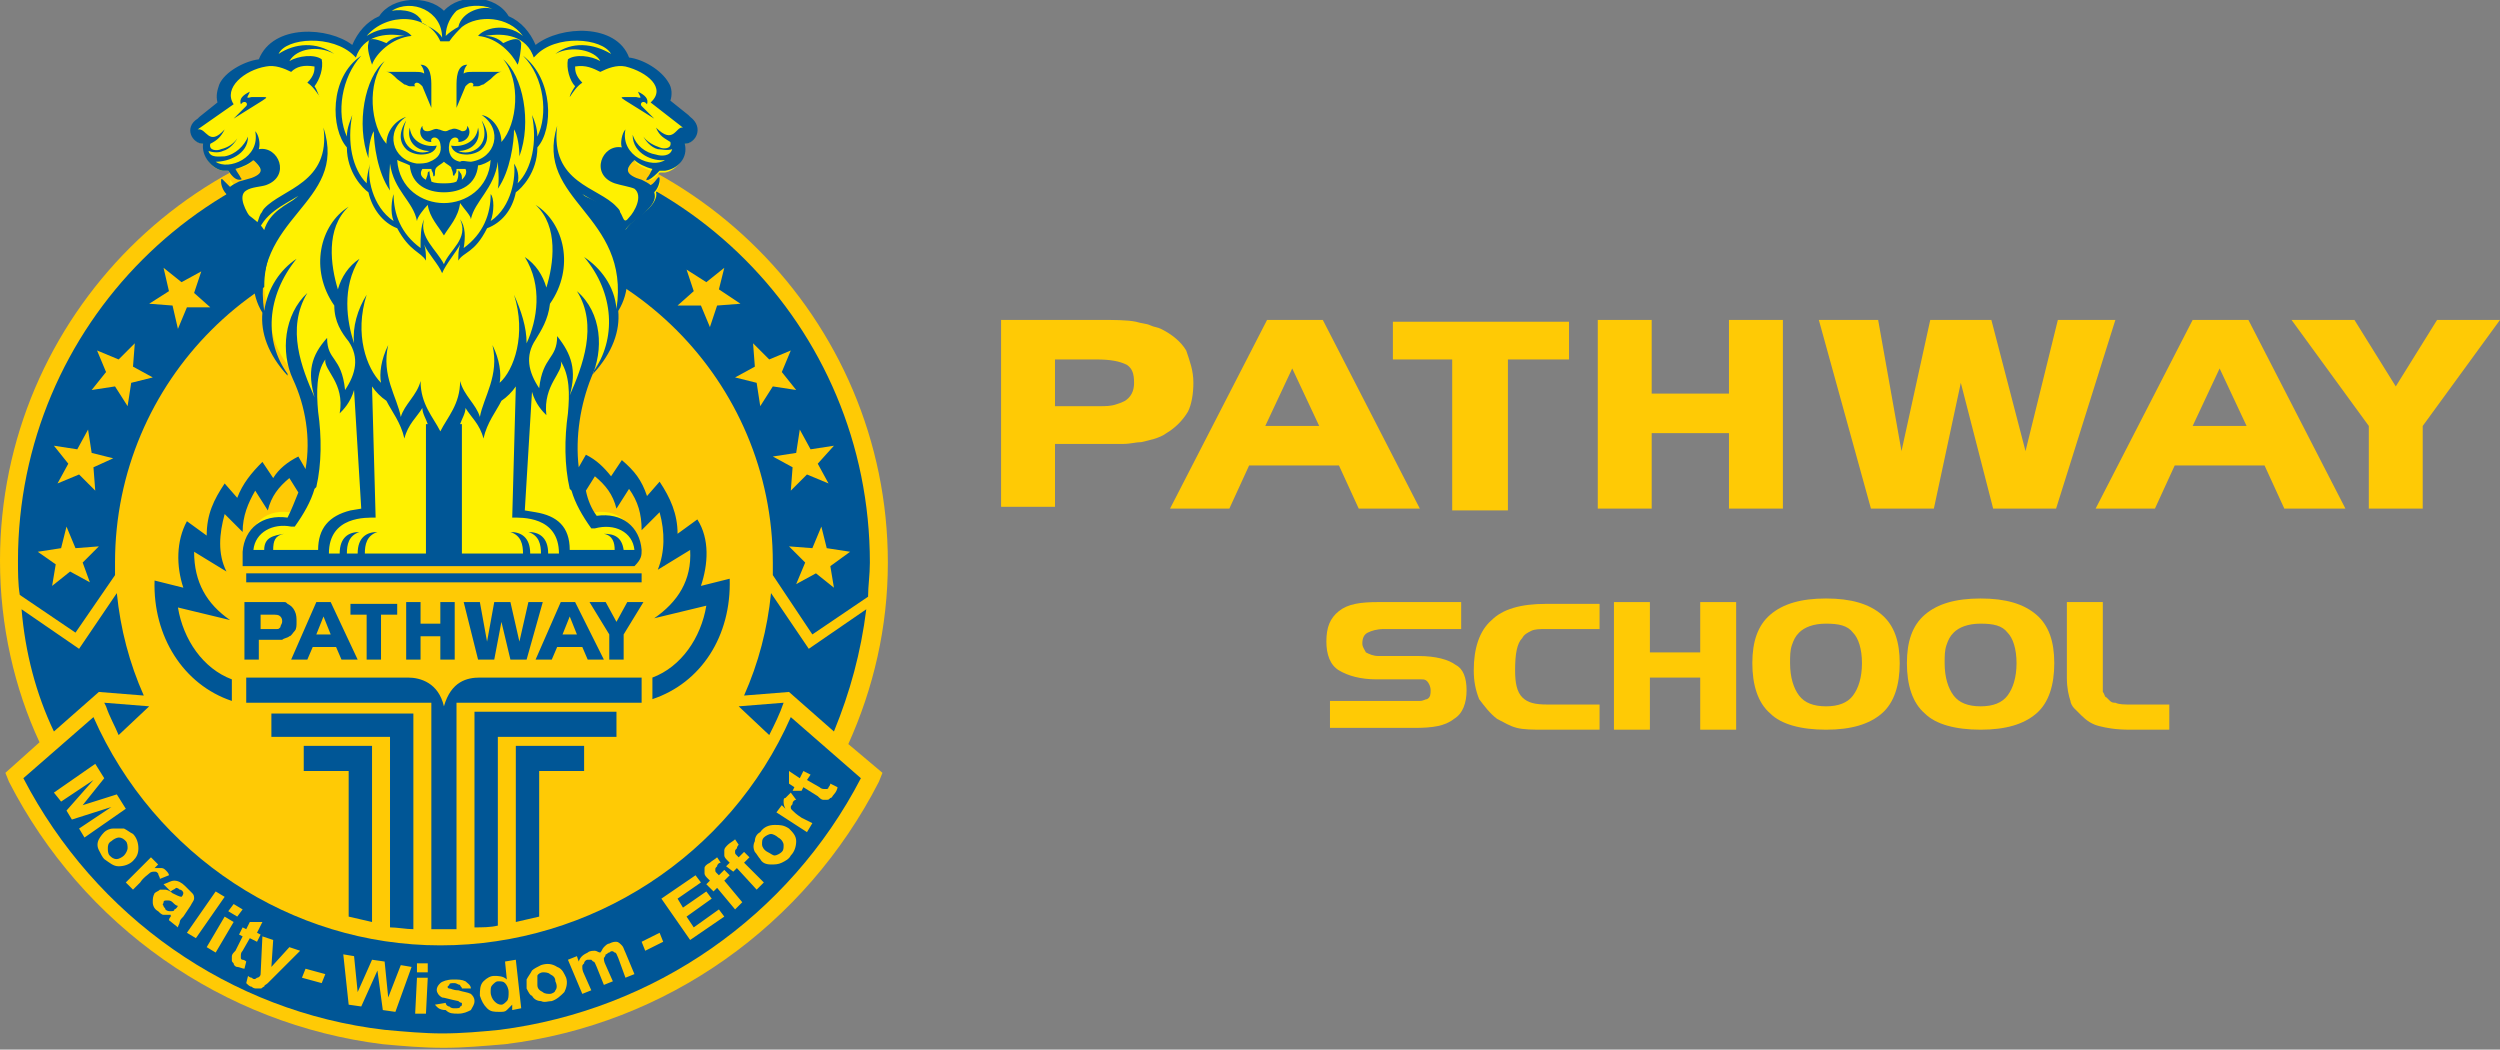 <?xml version="1.0" encoding="UTF-8"?>
<!-- Generator: Adobe Illustrator 25.3.0, SVG Export Plug-In . SVG Version: 6.00 Build 0)  -->
<svg xmlns="http://www.w3.org/2000/svg" xmlns:xlink="http://www.w3.org/1999/xlink" version="1.1" id="Layer_1" x="0px" y="0px" viewBox="0 0 139.1 58.4" style="enable-background:new 0 0 139.1 58.4;" xml:space="preserve">
<rect x="0" y="0" width="139.1" height="58.4" fill="#808080" stroke="none"/>
<style type="text/css">
	.st0{fill-rule:evenodd;clip-rule:evenodd;fill:#FFCA05;}
	.st1{fill-rule:evenodd;clip-rule:evenodd;fill:#005696;}
	.st2{fill-rule:evenodd;clip-rule:evenodd;fill:#FFF100;}
	.st3{fill:#005696;}
	.st4{fill:#FFCA05;}
</style>
<g>
	<g>
		<path class="st0" d="M47.2,41.4c1.4-3.1,2.2-6.5,2.2-10.1c0-13.6-11.1-24.7-24.7-24.7C11.1,6.5,0,17.6,0,31.2    c0,3.6,0.8,7.1,2.2,10.1l-1.9,1.7l0.2,0.5c4.1,8,11.9,13.5,20.8,14.6c1.1,0.1,2.2,0.2,3.4,0.2c1.1,0,2.2-0.1,3.4-0.2    c9-1.1,16.7-6.6,20.8-14.6l0.2-0.5L47.2,41.4L47.2,41.4z"></path>
		<path class="st1" d="M24.7,7.5C11.6,7.5,1,18.1,1,31.2c0,0.6,0,1.3,0.1,1.9l3.1,2.1L6.4,32c0-0.2,0-0.5,0-0.7    c0-10.1,8.2-18.3,18.3-18.3c10.1,0,18.3,8.2,18.3,18.3c0,0.2,0,0.5,0,0.7l2.2,3.3l3.1-2.1c0-0.6,0.1-1.2,0.1-1.9    C48.4,18.1,37.8,7.5,24.7,7.5L24.7,7.5z M24.7,7.3C6,7.3,43.4,7.3,24.7,7.3L24.7,7.3z M8,38.7C7.2,36.9,6.7,35,6.5,33l-2.1,3.1    l-3.2-2.2C1.4,36.3,2,38.6,3,40.7l2.5-2.2L8,38.7L8,38.7z M6.6,40.9l1.7-1.6l-2.5-0.2l0.1,0.2C6.1,39.9,6.4,40.4,6.6,40.9    L6.6,40.9z M41.4,38.7c0.8-1.8,1.3-3.7,1.5-5.7l2.1,3.1l3.2-2.2c-0.3,2.4-0.9,4.6-1.8,6.8l-2.5-2.2L41.4,38.7L41.4,38.7z     M42.8,40.9l-1.7-1.6l2.5-0.2C43.4,39.7,43.1,40.3,42.8,40.9L42.8,40.9z M5.2,39.9l-3.9,3.4c4,7.7,11.5,13,20.1,14    c1.1,0.1,2.2,0.2,3.2,0.2c1.1,0,2.2-0.1,3.2-0.2c8.6-1.1,16.1-6.3,20.1-14l-3.9-3.4c-3.4,7.7-11.1,12.7-19.5,12.7    C16.2,52.6,8.6,47.6,5.2,39.9L5.2,39.9z"></path>
		<path class="st0" d="M2.1,30.7l1.3-0.2l0.3-1.2l0.5,1.2l1.3-0.1l-0.9,0.9L5,32.4l-1.1-0.6l-1,0.8l0.2-1.2L2.1,30.7L2.1,30.7z     M47.3,30.7l-1.3-0.2l-0.3-1.2l-0.5,1.2l-1.3-0.1l0.9,0.9l-0.5,1.2l1.1-0.6l1,0.8l-0.2-1.2L47.3,30.7L47.3,30.7z M40.3,14.9    l-1,0.8L38.2,15l0.4,1.2l-0.9,0.8l1.3,0l0.5,1.2l0.4-1.2l1.3-0.1L40,16.1L40.3,14.9L40.3,14.9z M44,19.5L42.8,20l-0.9-0.9l0.1,1.3    l-1.1,0.6l1.2,0.3l0.2,1.3l0.7-1.1l1.3,0.2l-0.8-1L44,19.5L44,19.5z M46.4,24.8L45.1,25l-0.6-1.1l-0.2,1.3L43,25.4l1.1,0.6    L44,27.3l0.9-0.9l1.2,0.5l-0.6-1.1L46.4,24.8L46.4,24.8z M9.1,14.9l1,0.8l1.1-0.6l-0.4,1.2l0.9,0.8l-1.3,0l-0.5,1.2L9.6,17    l-1.3-0.1l1.1-0.7L9.1,14.9L9.1,14.9z M5.4,19.5L6.6,20l0.9-0.9l-0.1,1.3l1.1,0.6l-1.2,0.3l-0.2,1.3l-0.7-1.1l-1.3,0.2l0.8-1    L5.4,19.5L5.4,19.5z M3,24.8L4.3,25l0.6-1.1l0.2,1.3l1.2,0.3L5.2,26l0.1,1.3l-0.9-0.9l-1.2,0.5l0.6-1.1L3,24.8L3,24.8z"></path>
		<path class="st2" d="M34.8,12.8c0.3-0.5,0.9-0.8,1.3-1.2c0.2-0.2,0.5-0.6,0.4-0.9l0,0l0,0c0.1-0.2,0.3-0.4,0.2-0.6c0,0,0,0,0-0.1    c0,0,0,0,0,0c-0.1,0.1-0.3,0.3-0.4,0.4l0,0l0,0c-0.2-0.1-0.3-0.2-0.5-0.3L35.4,10c-0.7-0.2-0.6-0.5-0.2-1l0.1-0.1L35.3,9    c0.2,0.2,0.6,0.4,0.9,0.5l0.1,0l0,0.1c-0.1,0.1-0.1,0.3-0.2,0.4c0,0,0,0,0,0c0,0,0.1,0,0.1,0c0.2,0,0.4-0.3,0.5-0.4l0,0l0,0    c0.1,0,0.2,0,0.3,0c0.6-0.1,1.2-0.8,1-1.4L38,8l0.1,0c0.7-0.1,0.9-0.9,0.3-1.3L37,5.7l0-0.1C37.2,5,36.9,4.4,36.3,4    c-0.4-0.2-1-0.5-1.4-0.5l-0.1,0l0-0.1c-0.3-1.2-2-1.5-3-1.4c-0.7,0.1-1.5,0.3-2,0.9L29.6,3l0-0.1c-0.3-0.8-0.8-1.4-1.5-1.7    C27.6,0.9,27,0.8,26.4,1l-0.5,0.2l0.5-0.3c0.3-0.2,1-0.4,1.4-0.2c-0.6-0.5-1.8-0.5-2.4-0.2c-0.2,0.1-0.4,0.3-0.6,0.5l-0.1,0.1    L24.6,1c-0.2-0.2-0.4-0.4-0.6-0.5c-0.7-0.4-1.8-0.4-2.4,0.2C22,0.5,22.7,0.6,23,0.8l0.5,0.3L23,1c-0.5-0.2-1.2-0.1-1.7,0.1    c-0.7,0.3-1.3,0.9-1.5,1.7l0,0.1l-0.1-0.1c-0.5-0.5-1.3-0.8-2-0.9c-1-0.1-2.7,0.1-3,1.4l0,0.1l-0.1,0c-0.4,0-1.1,0.3-1.4,0.5    c-0.6,0.4-0.9,0.9-0.7,1.7l0,0.1L11,6.7c-0.6,0.4-0.4,1.2,0.3,1.3l0.1,0l0,0.1c-0.1,0.7,0.4,1.3,1,1.4c0.1,0,0.2,0,0.3,0l0,0l0,0    c0.1,0.2,0.3,0.4,0.5,0.4c0,0,0,0,0.1,0c0,0,0,0,0,0c-0.1-0.1-0.2-0.3-0.2-0.4l0-0.1l0.1,0c0.3-0.1,0.7-0.2,0.9-0.5l0.1-0.1    L14.2,9c0.4,0.5,0.5,0.8-0.2,1l-0.3,0.1c-0.2,0.1-0.4,0.1-0.5,0.3l0,0l0,0c-0.2-0.1-0.3-0.3-0.4-0.4c0,0,0,0,0,0c0,0,0,0,0,0.1    c0,0.2,0.1,0.5,0.2,0.6l0,0l0,0c-0.1,0.3,0.1,0.7,0.4,0.9c0.4,0.4,1,0.7,1.3,1.2c0.3-1,1.2-1.4,2-1.9l0.5-0.3l-0.4,0.4    c-1.4,1.4-2.8,4.6-1.7,6.5l0,0l0,0c-0.1,1.3,0.5,2.4,1.3,3.3l0,0l0,0c0.5,1.6,1.1,2.7,1,4.4c-0.1,1.2-0.6,2.3-1.2,3.3l0,0l-0.1,0    c-1.5-0.2-2.4,0.9-2.3,2.4l0,0.3l10.1,0l0.1-2.4l0-5.6l0.1,0.3l0.4,1h0.3c0.1-0.3,0.2-0.7,0.4-1l0.1-0.3l0.2,8h9.9l0-0.3    c0.1-1.5-0.8-2.6-2.3-2.4l-0.1,0l0,0c-0.6-1-1.1-2.1-1.2-3.3c-0.1-1.7,0.5-2.8,1-4.4l0,0l0,0c0.8-0.9,1.4-2,1.3-3.3l0,0l0,0    c1.1-1.9-0.3-5.1-1.7-6.5l-0.4-0.4l0.5,0.3C33.7,11.4,34.6,11.9,34.8,12.8L34.8,12.8z"></path>
		<path class="st1" d="M13.7,39.1v-1.4h9c0.7,0,1.7,0.3,2,1.6c0.4-1.4,1.3-1.6,2-1.6h9v1.4H25.4v12.6c-0.2,0-0.4,0-0.7,0    c-0.2,0-0.4,0-0.7,0V39.1H13.7L13.7,39.1z M19.6,2.5c0.3-0.7,0.8-1.3,1.5-1.6c0.7-1.1,2.7-1.2,3.6-0.3c0.9-1,2.9-0.9,3.6,0.3    c0.7,0.3,1.2,0.9,1.5,1.6c1.4-1.1,4.5-1.2,5.2,0.7c0.8,0.1,1.8,0.7,2.2,1.4c0.2,0.3,0.2,0.7,0.1,1l1,0.8c0,0,0.1,0.1,0.1,0.1l0,0    l0,0l0,0C39.2,7.1,38.7,8,38.1,8c0.2,0.8-0.4,1.4-1.1,1.5c-0.1,0-0.2,0-0.3,0c-0.2,0.2-0.4,0.4-0.6,0.5c-0.1,0-0.2,0.1-0.1-0.1    c0.1-0.1,0.2-0.3,0.3-0.5c-0.4-0.1-0.8-0.3-1-0.5c-0.4,0.4-0.6,0.7,0.1,1l0.3,0.1c0.2,0.1,0.4,0.2,0.5,0.3    c0.2-0.1,0.3-0.3,0.4-0.4c0.1-0.1,0.1,0,0.1,0.1c0,0.2-0.1,0.5-0.3,0.7c0.1,0.3,0,0.6-0.4,1c-0.4,0.5-1.1,0.7-1.3,1.3    c-0.2-1.2-1.5-1.7-2.3-2.2c1.9,1.5,3.3,4.4,2,6.5l0,0c0.1,1.1-0.3,2.3-1.4,3.5l0-0.1c1.3-1.8,1.2-4.4-0.5-6.4    c0.9,0.6,1.7,1.6,1.8,2.9h0c0.8-5.3-4.6-6-3.3-10.2c-0.4,3.2,2.3,3.4,3.3,4.5c0.1,0.1,0.2,0.2,0.2,0.3c0.2,0.3,0.2,0.7,0.5,0.3    c0.3-0.3,0.8-1.2,0.3-1.6c-0.2-0.1-0.8-0.2-1.1-0.3c-1.4-0.5-0.7-2.2,0.4-2c-0.1-0.2,0-0.8,0.2-1c-0.3,1.5,1.5,2.2,2.2,1.7    c-0.6,0.1-1.8-0.3-1.8-1.4c0.2,0.6,0.7,1,1.3,1.1c0.3,0.1,0.8,0.1,0.9-0.3c-0.3,0.1-0.6,0-0.8,0c-0.4-0.1-0.7-0.5-0.8-0.7    c0.2,0.3,0.6,0.5,0.9,0.6c0.2,0.1,0.7,0.1,0.6-0.3c-0.3-0.2-0.6-0.3-0.8-0.8c1,1,1.1-0.1,1.5,0l-1.8-1.4C37.1,4.9,36,4,34.8,3.7    c-0.5-0.1-1,0.1-1.4,0.3C33,3.8,32.6,3.6,32,3.7c0,0.2,0,0.5,0.4,0.9c-0.3,0.2-0.5,0.5-0.7,0.8c0-0.1,0.1-0.3,0.3-0.6    c-0.3-0.3-0.5-1-0.4-1.5c0.4-0.3,1.3-0.2,1.8,0.1c-0.3-0.6-1.6-0.9-2.5-0.4c0.9-0.7,2.1-0.6,3.1,0c-0.5-0.9-3.1-1.1-4.2,0.1l0,0    l-0.1,0.1C29.3,2,28.1,1.8,27,2c0.3,0,0.7,0.1,1,0.4c0.6-0.3,0.9-0.3,1,0c0,0.3-0.1,1-0.2,1.2c-0.3-0.6-1.1-1.5-2.2-1.6    c0.3-0.4,1.5-0.8,2.5,0c-0.8-1.1-2.5-1.2-3.4-0.5c-0.2,0.2-0.5,0.5-0.7,0.8h-0.5c-0.7-1.6-3-1.6-4.1-0.3c1.1-0.7,2.2-0.4,2.5,0    c-1.1,0.1-2,1-2.2,1.6c-0.1-0.3-0.3-0.9-0.2-1.2c0-0.3,0.3-0.3,1,0c0.3-0.3,0.7-0.4,1-0.4c-1.1-0.2-2.3,0-2.7,1.2l-0.1-0.1l0,0    c-1.2-1.2-3.8-1-4.2-0.1c0.9-0.6,2.1-0.7,3.1,0c-0.9-0.5-2.1-0.3-2.5,0.4c0.5-0.3,1.4-0.4,1.8-0.1c0.1,0.5-0.1,1.1-0.4,1.5    c0.2,0.3,0.2,0.5,0.3,0.6c-0.2-0.3-0.4-0.6-0.7-0.8c0.4-0.4,0.4-0.7,0.4-0.9c-0.6-0.1-1,0-1.3,0.3c-0.4-0.2-0.9-0.4-1.4-0.3    c-1.2,0.2-2.4,1.2-1.8,2.1L11,7.2c0.5-0.1,0.6,1,1.5,0c-0.2,0.4-0.4,0.6-0.8,0.8c-0.1,0.4,0.4,0.4,0.6,0.3    c0.4-0.1,0.7-0.3,0.9-0.6c-0.1,0.2-0.4,0.6-0.8,0.7c-0.2,0.1-0.5,0.1-0.8,0c0.1,0.4,0.6,0.3,0.9,0.3c0.6-0.1,1.1-0.6,1.3-1.1    C13.8,8.6,12.7,9,12,9c0.7,0.5,2.5-0.2,2.2-1.7c0.2,0.2,0.3,0.7,0.2,1c1.1-0.2,1.8,1.5,0.4,2c-0.3,0.1-0.8,0.1-1.1,0.3    c-0.5,0.3,0,1.2,0.3,1.6c0.4,0.4,0.3,0.1,0.5-0.3c0.1-0.1,0.1-0.2,0.2-0.3c1-1.1,3.7-1.4,3.3-4.5c1.4,4.3-4.1,4.9-3.3,10.2h0    c0.2-1.3,0.9-2.3,1.8-2.9c-1.7,2.1-1.8,4.6-0.5,6.4l0,0.1c-1.1-1.2-1.5-2.4-1.4-3.5l0,0c-1.3-2.1,0.1-5,2-6.5    c-0.8,0.5-2,1-2.3,2.2c-0.2-0.6-0.9-0.8-1.3-1.3c-0.4-0.4-0.5-0.7-0.4-1c-0.2-0.2-0.3-0.5-0.3-0.7c0-0.1,0-0.2,0.1-0.1    c0.1,0.1,0.3,0.3,0.4,0.4c0.1-0.1,0.3-0.2,0.5-0.3L14,9.9c0.8-0.3,0.5-0.6,0.1-1c-0.2,0.2-0.6,0.4-1,0.5c0.1,0.2,0.2,0.3,0.3,0.5    c0.1,0.1,0,0.1-0.1,0.1c-0.2,0-0.4-0.2-0.6-0.5c-0.1,0-0.2,0-0.3,0c-0.6-0.1-1.2-0.8-1.1-1.5C10.7,8,10.2,7.1,11,6.6l0,0l0,0l0,0    c0,0,0.1-0.1,0.1-0.1l1-0.8c-0.1-0.4,0-0.7,0.1-1c0.3-0.7,1.4-1.3,2.2-1.4C15.2,1.3,18.3,1.5,19.6,2.5L19.6,2.5z M23.8,23.6    c-0.1-0.3-0.3-0.6-0.3-0.9c-0.3,0.5-0.8,0.9-1,1.7c-0.2-0.9-0.7-1.5-1-2.1c-0.3-0.2-0.6-0.5-0.8-0.8l0.2,7.3c-0.5,0-2.6-0.1-2.6,2    l0.6,0c0-0.9,0.5-1.2,1.1-1.2c-0.6,0.2-0.7,0.7-0.7,1.2l0.6,0c0-0.9,0.5-1.2,1.1-1.2c-0.6,0.2-0.7,0.7-0.7,1.2l3.4,0V23.6    L23.8,23.6z M24.8,2c0.2-0.2,0.5-0.4,0.7-0.5c0.2-0.9,1.4-1.2,1.9-1c-0.6-0.3-1.5-0.2-2,0.1C25.1,0.9,24.8,1.4,24.8,2L24.8,2z     M24.6,2.1c-0.2-0.4-0.9-0.7-1.1-0.8c-0.2-0.7-1.1-0.8-1.7-0.7C22.9-0.1,24.6,0.6,24.6,2.1L24.6,2.1z M24.7,9    c-0.1,0.1-0.3,0.2-0.4,0.3c-0.1,0.1-0.1,0.2-0.1,0.4c0,0.1-0.1,0.2-0.1,0c0-0.1-0.1-0.2-0.1-0.3c-0.2,0-0.3,0-0.5,0    c-0.2,0.3,0,0.5,0.2,0.6c0-0.1,0.1-0.2,0.1-0.4c0.1-0.1,0.1-0.1,0.1,0c0,0.2,0.1,0.4,0.1,0.5c0.2,0.1,0.5,0.1,0.7,0.1    s0.5,0,0.7-0.1c0.1-0.2,0.1-0.3,0.1-0.5c0-0.1,0-0.2,0.1,0c0.1,0.1,0.1,0.2,0.1,0.4c0.2-0.2,0.3-0.4,0.2-0.6c-0.2,0-0.3,0-0.5,0    c0,0.1,0,0.2-0.1,0.3c0,0.1-0.1,0.1-0.1,0c0-0.2-0.1-0.3-0.1-0.4C25,9.2,24.8,9.1,24.7,9L24.7,9z M24.7,10.7    c-0.9,0-1.8-0.4-1.9-1.5c-0.2-0.1-0.5-0.2-0.7-0.3c0.1,1.6,1.4,2.4,2.6,2.4c1.2,0,2.5-0.8,2.6-2.4c-0.1,0.1-0.5,0.3-0.7,0.3    C26.5,10.3,25.6,10.7,24.7,10.7L24.7,10.7z M24.7,13.1c-0.3-0.5-0.8-1-0.9-1.7c-0.2,0.2-0.6,0.7-0.6,0.9c-0.2-1.1-1.3-1.7-1.5-3.2    c0,0.3-0.1,0.9,0,1.5c-0.7-1-0.9-2.6-0.9-3.3c-0.2,0.3-0.3,1-0.3,1.5c-0.7-1.9-0.2-4.5,0.9-5.4c-1,1.2-0.8,3.6,0.1,4.6    c0-0.7,0.5-1.3,1.1-1.5c-1.2,0.8-0.8,2.4,0.6,2.6c0.2,0,0.5,0,0.7-0.1c0.5-0.2,0.7-0.5,0.6-1c-0.1-0.5-0.6-0.4-0.5-0.1    c-0.5,0-0.8-0.5-0.5-0.9c0,0.3,0.2,0.3,0.3,0.3c0.2,0,0.4-0.2,0.6-0.1c0.1,0,0.2,0.1,0.4,0.1c0.1,0,0.2-0.1,0.3-0.1    c0.2-0.1,0.4,0,0.6,0.1c0.1,0,0.3,0,0.3-0.3c0.3,0.4,0,0.9-0.5,0.9c0.1-0.3-0.4-0.4-0.5,0.1c-0.1,0.5,0.1,0.9,0.6,1    C25.7,8.9,26,9,26.2,9c1.4-0.2,1.8-1.8,0.6-2.6c0.6,0.1,1.1,0.8,1.1,1.5C28.8,6.9,29,4.5,28,3.3c1.1,0.9,1.6,3.5,0.9,5.4    c0-0.5-0.1-1.2-0.3-1.5c0,0.7-0.2,2.3-0.9,3.3c0.1-0.5,0-1.2,0-1.5c-0.2,1.5-1.3,2.2-1.5,3.2c0-0.2-0.4-0.6-0.6-0.9    C25.5,12.1,25,12.6,24.7,13.1L24.7,13.1z M24.7,14.7c-0.4-0.8-1.4-1.5-1.1-2.5c-0.2,0.4-0.2,1-0.2,1.6c-1.1-0.8-1.5-1.9-1.5-3    c-0.1,0.3-0.2,1,0,1.5c-1.2-0.8-1.5-2.5-1.3-3.2c-0.1,0.3-0.2,0.8-0.2,1.1c-0.8-0.8-1.1-2.3-0.8-3.8c-0.1,0.3-0.3,0.7-0.3,1.2    c-0.6-1.3-0.3-3.3,0.8-4.5c-1.8,1.2-1.7,4.1-0.8,5.1c0,1.4,0.9,2.3,1.2,2.5c0.2,0.9,0.8,1.7,1.6,2c0.7,1.3,1.3,1.3,1.6,1.8    c0-0.3,0-0.6-0.1-0.9c0.2,0.5,0.8,1.1,1,1.6c0.2-0.5,0.8-1.2,1-1.6c-0.1,0.3-0.1,0.6-0.1,0.9c0.3-0.5,0.9-0.4,1.6-1.8    c0.8-0.3,1.4-1,1.6-2c0.3-0.2,1.2-1.1,1.2-2.5c0.9-1,0.9-3.8-0.8-5.1c1.2,1.2,1.4,3.3,0.8,4.5c0-0.5-0.2-1-0.3-1.2    c0.3,1.5,0,3-0.8,3.8c0.1-0.4,0-0.8-0.2-1.1c0.1,0.7-0.1,2.4-1.3,3.2c0.2-0.5,0.2-1.3,0-1.5c0,1.1-0.4,2.2-1.5,3    c0.1-0.6,0.1-1.2-0.2-1.6C26.1,13.3,25,13.9,24.7,14.7L24.7,14.7z M24,4.8V6l-0.5-1.2c-0.1-0.1-0.2-0.2-0.3-0.2    c-0.1,0-0.2,0.1-0.1,0.2l-0.3,0c-0.1,0-0.2-0.1-0.3-0.1l-0.4-0.3C21.9,4.2,21.7,4,21.5,4h1.6c0.2,0,0.4,0,0.5,0.1    c0-0.2-0.1-0.4-0.2-0.5C24,3.6,24,4.4,24,4.8L24,4.8z M23.9,8.4c-0.6,0.3-1.9-0.2-1.3-1.7c-0.5,0.8-0.3,1.3,0,1.6    c0.2,0.2,0.6,0.3,0.8,0.3c0.4,0,0.8-0.1,0.9-0.5c-0.5,0.1-1.4-0.1-1.5-1C22.6,7.9,23.2,8.4,23.9,8.4L23.9,8.4z M25.4,4.8V6    l0.5-1.2c0.1-0.1,0.2-0.2,0.3-0.2c0.1,0,0.2,0.1,0.1,0.2l0.3,0c0.1,0,0.2-0.1,0.3-0.1l0.4-0.3C27.5,4.2,27.7,4,27.9,4h-1.6    c-0.2,0-0.4,0-0.5,0.1c0-0.2,0.1-0.4,0.2-0.5C25.4,3.6,25.4,4.4,25.4,4.8L25.4,4.8z M25.5,8.4c0.6,0.3,1.9-0.2,1.3-1.7    c0.5,0.8,0.3,1.3,0,1.6c-0.2,0.2-0.6,0.3-0.8,0.3c-0.4,0-0.8-0.1-0.9-0.5c0.5,0.1,1.4-0.1,1.5-1C26.8,7.9,26.2,8.4,25.5,8.4    L25.5,8.4z M35.7,30.6c-0.1-1.3-1.1-2.1-2.5-1.9c-0.3-0.4-0.5-0.9-0.6-1.4l0.5-0.8c0.6,0.5,1,1,1.2,1.8l0.7-1.1    c0.5,0.7,0.7,1.4,0.7,2.3l1-1c0.3,1.1,0.3,2.2-0.1,3.2l1.8-1.1c0.1,1.7-0.7,2.9-2,3.8l2.9-0.7c-0.3,1.8-1.4,3.4-3,4v1.2    c2.7-0.9,4.4-3.5,4.3-6.7l-1.6,0.4c0.4-1.2,0.5-2.6-0.2-3.7l-1.1,0.8c0-1.1-0.4-2-1-2.9l-0.7,0.8c-0.3-0.9-0.7-1.4-1.4-2l-0.6,0.9    c-0.4-0.5-0.8-0.9-1.4-1.2l-0.4,0.7c-0.2-1.7,0.1-3.5,0.7-5c0.7-1.5,0.6-3.6-0.8-4.8c1.2,1.9,0.3,4.2-0.4,5.8    c0.4-1.4,0.1-2.3-0.7-3.3c0,1.3-0.8,1.1-1,2.9c-0.6-0.9-0.8-1.8-0.2-2.7c0.3-0.5,0.7-1.1,0.8-2c1.4-2,0.8-4.5-0.8-5.5    c1.3,1.2,1,3.3,0.6,4.6c-0.2-0.7-0.6-1.3-1.2-1.7c1,1.6,0.7,3.5,0.1,4.8c0-0.9-0.3-1.8-0.7-2.7c0.7,2.2,0,4.2-0.8,4.9    c0.1-0.5,0-1.3-0.4-2.1c0.4,1.7-0.5,2.9-0.7,4c-0.2-0.7-0.9-1.2-1.1-2c0,1.3-0.7,2-1.1,2.8l0,0l0,0c-0.4-0.8-1.1-1.5-1.1-2.8    c-0.2,0.8-0.9,1.3-1.1,2c-0.2-1.1-1.1-2.3-0.7-4c-0.4,0.8-0.5,1.6-0.4,2.1c-0.8-0.8-1.5-2.7-0.8-4.9c-0.5,0.8-0.8,1.8-0.7,2.7    C19.3,17.9,19,16,20,14.4c-0.6,0.4-1,1-1.2,1.7c-0.4-1.3-0.7-3.4,0.6-4.6c-1.6,1-2.2,3.5-0.8,5.5c0,0.9,0.4,1.5,0.8,2    c0.6,0.9,0.4,1.8-0.2,2.7c-0.2-1.9-1-1.6-1-2.9c-0.9,1-1.1,1.9-0.7,3.3c-0.7-1.6-1.6-3.8-0.4-5.8c-1.3,1.2-1.5,3.3-0.8,4.8    c0.7,1.5,1,3.3,0.7,5l-0.4-0.7c-0.6,0.3-1.1,0.7-1.4,1.2l-0.6-0.9c-0.6,0.6-1.1,1.2-1.4,2l-0.7-0.8c-0.6,0.9-1,1.7-1,2.9l-1.1-0.8    c-0.6,1.1-0.6,2.5-0.2,3.7l-1.6-0.4c-0.1,3.1,1.6,5.8,4.3,6.7v-1.2c-1.6-0.6-2.7-2.2-3-4l2.9,0.7c-1.3-0.9-2-2.1-2-3.8l1.8,1.1    c-0.5-1-0.4-2.1-0.1-3.2l1,1c0-0.9,0.3-1.6,0.7-2.3l0.7,1.1c0.2-0.8,0.6-1.3,1.2-1.8l0.5,0.8c-0.2,0.5-0.4,1-0.6,1.4    c-1.4-0.2-2.4,0.6-2.5,1.9v0.8h4h0.8h6.1h0h0h6.1h0.8h4C35.7,31.1,35.7,30.9,35.7,30.6L35.7,30.6z M35.3,30.6h-0.6    c-0.1-0.7-0.5-0.9-1.1-0.9c0.5,0.1,0.6,0.5,0.6,0.9h-2.5c0-1.3-0.7-1.9-1.9-2.1l-0.6-0.1l0.4-6.6c0.2,0.7,0.6,1.1,0.8,1.3    c-0.2-1.7,1-2.4,0.8-3c0.5,0.8,0.5,1.8,0.4,2.9c-0.2,1.4-0.2,2.9,0.1,4.2l0,0l0.1,0.1c0.2,0.7,0.6,1.4,1.1,2.1l0.2,0    C34.2,29.1,35.2,29.6,35.3,30.6L35.3,30.6z M17.7,30.6h-2.5c0-0.5,0.1-0.8,0.6-0.9c-0.6,0.1-1.1,0.2-1.1,0.9h-0.6    c0.1-1,1.1-1.5,2.1-1.3l0.2,0c0.5-0.7,0.9-1.4,1.1-2.1l0.1-0.1l0,0c0.3-1.3,0.3-2.8,0.1-4.2c-0.1-1.1-0.1-2.2,0.4-2.9    c-0.1,0.6,1.1,1.3,0.8,3c0.2-0.2,0.6-0.6,0.8-1.3l0.4,6.6l-0.6,0.1C18.3,28.7,17.7,29.4,17.7,30.6L17.7,30.6z M25.6,23.6    c0.1-0.3,0.3-0.6,0.3-0.9c0.3,0.5,0.8,0.9,1,1.7c0.2-0.9,0.7-1.5,1-2.1c0.3-0.2,0.6-0.5,0.8-0.8l-0.2,7.3c0.5,0,2.6-0.1,2.6,2    l-0.6,0c0-0.9-0.5-1.2-1.1-1.2c0.6,0.2,0.7,0.7,0.7,1.2l-0.6,0c0-0.9-0.5-1.2-1.1-1.2c0.6,0.2,0.7,0.7,0.7,1.2l-3.4,0V23.6    L25.6,23.6z M35.7,5.9c-0.1-0.1,0-0.3,0.2-0.2L36,5.8c0.1-0.3-0.1-0.5-0.5-0.7c0.1,0.3,0.3,0.4-0.1,0.3l-0.5,0    c-0.4,0-0.4,0-0.1,0.2l1.6,1L35.7,5.9L35.7,5.9z M13.7,5.9c0.1-0.1,0-0.3-0.2-0.2l-0.1,0.1c-0.1-0.3,0.1-0.5,0.5-0.7    c-0.1,0.3-0.3,0.4,0.1,0.3l0.5,0c0.4,0,0.4,0,0.1,0.2l-1.6,1L13.7,5.9L13.7,5.9z M13.7,31.9h22v0.5h-22V31.9L13.7,31.9z     M19.4,42.9h-2.5v-1.4h3.8v9.8c-0.4-0.1-0.9-0.2-1.3-0.3V42.9L19.4,42.9z M30,42.9V51c-0.4,0.1-0.9,0.2-1.3,0.3v-9.8h3.8v1.4H30    L30,42.9z M27.7,41v10.5c-0.4,0.1-0.9,0.1-1.3,0.1v-12h7.9V41H27.7L27.7,41z M21.7,41h-6.6v-1.3H23v12c-0.4,0-0.9-0.1-1.3-0.1V41    L21.7,41z"></path>
		<path class="st3" d="M16.5,34.6c0,0.2,0,0.4-0.1,0.5c-0.1,0.1-0.2,0.3-0.3,0.3c-0.1,0.1-0.3,0.1-0.4,0.2c-0.1,0-0.2,0-0.3,0    c-0.1,0-0.2,0-0.4,0h-0.6v1.1h-0.8v-3.2h1.4c0.3,0,0.5,0,0.6,0c0.1,0,0.2,0,0.2,0c0.1,0,0.1,0,0.2,0.1c0.2,0.1,0.3,0.2,0.4,0.4    C16.5,34.2,16.5,34.4,16.5,34.6L16.5,34.6z M15.7,34.6c0-0.1,0-0.2-0.1-0.3c-0.1-0.1-0.2-0.1-0.5-0.1h-0.6V35h0.6    c0.1,0,0.2,0,0.3,0c0.1,0,0.1,0,0.2-0.1C15.6,34.8,15.7,34.7,15.7,34.6L15.7,34.6z M19.9,36.7H19L18.7,36h-1.3l-0.3,0.7h-0.9    l1.4-3.2h0.8L19.9,36.7L19.9,36.7z M18.4,35.3l-0.4-1l-0.4,1H18.4L18.4,35.3z M22.1,34.2h-0.9v2.5h-0.8l0-2.5h-0.9v-0.6h2.6V34.2    L22.1,34.2z M25.3,36.7h-0.8v-1.3h-1.1v1.3h-0.8v-3.2h0.8v1.2h1.1v-1.2h0.8V36.7L25.3,36.7z M30.2,33.5l-0.9,3.2h-0.9l-0.5-2.1    l-0.4,2.1h-0.9l-0.8-3.2h0.9l0.4,2.2l0.4-2.2h0.9l0.5,2.2l0.5-2.2H30.2L30.2,33.5z M33.6,36.7h-0.9L32.4,36H31l-0.3,0.7h-0.9    l1.4-3.2h0.8L33.6,36.7L33.6,36.7z M32.1,35.3l-0.4-1l-0.4,1H32.1L32.1,35.3z M35.8,33.5l-1.1,1.8v1.4h-0.8v-1.4l-1.1-1.8h0.9    l0.6,1.1l0.6-1.1H35.8L35.8,33.5z"></path>
		<path class="st0" d="M44.7,42.9l0.4,0.2l-0.2,0.3l0.7,0.4c0.1,0.1,0.2,0.1,0.3,0.1c0,0,0.1,0,0.1,0c0,0,0.1,0,0.1-0.1    c0,0,0.1-0.1,0.1-0.2l0.4,0.2c0,0.1-0.1,0.3-0.2,0.4c-0.1,0.1-0.1,0.2-0.2,0.2c-0.1,0.1-0.1,0.1-0.2,0.1c-0.1,0-0.1,0-0.2,0    c-0.1,0-0.2-0.1-0.3-0.2l-0.8-0.5l-0.1,0.2L44.1,44l0.1-0.2l-0.3-0.2l0-0.7l0.6,0.4L44.7,42.9L44.7,42.9z M45.2,45.8l-0.3,0.5    l-1.7-1.1l0.3-0.4l0.2,0.2c-0.1-0.2-0.1-0.3-0.1-0.4c0-0.1,0-0.2,0.1-0.2c0.1-0.1,0.2-0.2,0.3-0.3l0.3,0.4c-0.1,0-0.2,0.1-0.2,0.2    c0,0.1-0.1,0.1-0.1,0.2c0,0.1,0,0.1,0.1,0.2c0.1,0.1,0.2,0.2,0.5,0.4L45.2,45.8L45.2,45.8z M42.7,47.4c0.2,0.1,0.3,0.2,0.4,0.2    c0.1,0,0.3-0.1,0.4-0.2c0.1-0.1,0.1-0.2,0.1-0.4c0-0.1-0.1-0.3-0.3-0.4c-0.1-0.1-0.3-0.2-0.4-0.2c-0.1,0-0.3,0.1-0.4,0.2    c-0.1,0.1-0.1,0.2-0.1,0.4C42.4,47.1,42.5,47.3,42.7,47.4L42.7,47.4z M42.3,47.8c-0.1-0.1-0.2-0.3-0.3-0.4c-0.1-0.2-0.1-0.4,0-0.6    c0-0.2,0.1-0.4,0.3-0.5c0.2-0.3,0.5-0.4,0.8-0.4c0.3,0,0.5,0,0.8,0.2c0.2,0.2,0.4,0.4,0.4,0.7c0,0.3-0.1,0.6-0.3,0.8    c-0.1,0.2-0.3,0.3-0.5,0.4c-0.2,0.1-0.4,0.1-0.6,0.1C42.6,48.1,42.4,48,42.3,47.8L42.3,47.8z M40.4,48.2l0.2-0.2l-0.1-0.1    c-0.1-0.1-0.2-0.2-0.2-0.3c0-0.1,0-0.2,0-0.3c0-0.1,0.1-0.2,0.2-0.3c0.1-0.1,0.3-0.2,0.4-0.3l0.2,0.3C41.1,47,41,47.1,41,47.2    c-0.1,0.1-0.1,0.1-0.1,0.2c0,0.1,0,0.1,0.1,0.2l0.1,0.1l0.3-0.3l0.3,0.3l-0.3,0.3l1.1,1.1l-0.4,0.4L41,48.3l-0.2,0.2L40.4,48.2    L40.4,48.2z M39.3,49.2l0.2-0.2l-0.1-0.1c-0.1-0.1-0.2-0.2-0.2-0.3c0-0.1,0-0.2,0-0.3c0-0.1,0.1-0.2,0.3-0.3    c0.1-0.1,0.3-0.2,0.4-0.3l0.2,0.3c-0.1,0-0.2,0.1-0.2,0.2c-0.1,0.1-0.1,0.1-0.1,0.2c0,0.1,0,0.1,0.1,0.2l0.1,0.1l0.3-0.3l0.3,0.3    l-0.3,0.3l1,1.2l-0.4,0.4l-1-1.2l-0.2,0.2L39.3,49.2L39.3,49.2z M38.4,52.3l-1.6-2.3l1.9-1.3l0.3,0.4l-1.3,0.9l0.3,0.5l1.3-0.9    l0.3,0.4L38.2,51l0.4,0.6l1.4-1l0.3,0.4L38.4,52.3L38.4,52.3z M35.9,52.9l-0.2-0.5l1-0.5l0.2,0.5L35.9,52.9L35.9,52.9z M31.6,53.4    l0.5-0.2l0.1,0.3c0.1-0.3,0.3-0.4,0.5-0.5c0.1-0.1,0.3-0.1,0.4-0.1c0.1,0,0.2,0.1,0.3,0.1c0.1-0.1,0.1-0.2,0.2-0.3    c0.1-0.1,0.2-0.2,0.3-0.2c0.2-0.1,0.3-0.1,0.4-0.1c0.1,0,0.2,0.1,0.3,0.2c0.1,0.1,0.1,0.2,0.2,0.4l0.5,1.2l-0.5,0.2l-0.4-1.1    c-0.1-0.2-0.1-0.3-0.2-0.3c-0.1-0.1-0.2-0.1-0.3,0c-0.1,0-0.1,0.1-0.2,0.1c0,0.1-0.1,0.2-0.1,0.2c0,0.1,0,0.2,0.1,0.4l0.4,0.9    l-0.5,0.2l-0.4-1c-0.1-0.2-0.1-0.3-0.2-0.3c0,0-0.1-0.1-0.1-0.1c-0.1,0-0.1,0-0.2,0c-0.1,0-0.2,0.1-0.2,0.2    c-0.1,0.1-0.1,0.1-0.1,0.2c0,0.1,0,0.2,0.1,0.4l0.4,0.9l-0.5,0.2L31.6,53.4L31.6,53.4z M29.9,54.8c0,0.2,0.1,0.3,0.3,0.4    c0.1,0.1,0.3,0.1,0.4,0.1c0.1,0,0.3-0.1,0.3-0.2c0.1-0.1,0.1-0.3,0-0.5c0-0.2-0.1-0.3-0.3-0.4c-0.1-0.1-0.3-0.1-0.4-0.1    c-0.1,0-0.3,0.1-0.3,0.2C29.9,54.5,29.9,54.7,29.9,54.8L29.9,54.8z M29.3,55c0-0.2,0-0.3,0-0.5c0.1-0.2,0.2-0.3,0.3-0.5    c0.1-0.1,0.3-0.2,0.5-0.3c0.3-0.1,0.6-0.1,0.9,0.1c0.3,0.1,0.4,0.4,0.5,0.6c0.1,0.3,0,0.6-0.1,0.8c-0.2,0.2-0.4,0.4-0.7,0.5    c-0.2,0-0.4,0.1-0.6,0c-0.2,0-0.4-0.1-0.5-0.3C29.5,55.4,29.4,55.2,29.3,55L29.3,55z M27.3,55.2c0,0.2,0.1,0.4,0.2,0.5    c0.1,0.1,0.2,0.2,0.4,0.2c0.1,0,0.2-0.1,0.3-0.2c0.1-0.1,0.1-0.3,0.1-0.5c0-0.2-0.1-0.4-0.2-0.5c-0.1-0.1-0.2-0.1-0.4-0.1    c-0.1,0-0.2,0.1-0.3,0.2C27.3,54.9,27.3,55,27.3,55.2L27.3,55.2z M29,56.1l-0.5,0.1l0-0.3c-0.1,0.1-0.2,0.2-0.3,0.3    c-0.1,0.1-0.2,0.1-0.4,0.1c-0.3,0-0.5,0-0.7-0.2c-0.2-0.2-0.3-0.4-0.4-0.7c0-0.3,0-0.6,0.2-0.8c0.2-0.2,0.4-0.3,0.6-0.3    c0.2,0,0.5,0,0.7,0.2l-0.1-1l0.6-0.1L29,56.1L29,56.1z M24.2,55.9l0.6-0.1c0,0.1,0.1,0.2,0.2,0.2c0.1,0.1,0.2,0.1,0.3,0.1    c0.2,0,0.3,0,0.3-0.1c0.1,0,0.1-0.1,0.1-0.1c0,0,0-0.1,0-0.1c0,0-0.1,0-0.2-0.1c-0.5-0.1-0.8-0.2-0.9-0.2    c-0.2-0.1-0.3-0.3-0.3-0.4c0-0.2,0.1-0.3,0.2-0.4c0.1-0.1,0.4-0.2,0.7-0.2c0.3,0,0.5,0,0.7,0.1c0.1,0.1,0.3,0.2,0.3,0.4L25.7,55    c0-0.1-0.1-0.1-0.1-0.2c-0.1,0-0.2-0.1-0.3-0.1c-0.2,0-0.3,0-0.3,0.1c0,0-0.1,0.1-0.1,0.1c0,0,0,0.1,0.1,0.1    c0.1,0,0.2,0.1,0.5,0.1c0.3,0.1,0.5,0.1,0.7,0.2c0.1,0.1,0.2,0.2,0.2,0.4c0,0.2-0.1,0.3-0.2,0.5c-0.2,0.1-0.4,0.2-0.7,0.2    c-0.3,0-0.5,0-0.7-0.2C24.4,56.2,24.3,56,24.2,55.9L24.2,55.9z M23.1,56.4l0.1-2l0.6,0l-0.1,2L23.1,56.4L23.1,56.4z M23.2,54.1    l0-0.5l0.6,0l0,0.5L23.2,54.1L23.2,54.1z M19.4,55.9l-0.3-2.8l0.6,0.1l0.2,2l0.8-1.8l0.7,0.1l0.2,2l0.7-1.8l0.6,0.1L22,56.3    l-0.7-0.1L21,54l-0.9,2L19.4,55.9L19.4,55.9z M16.8,54.4l0.2-0.5l1.1,0.3l-0.2,0.5L16.8,54.4L16.8,54.4z M14.6,52.1l0.6,0.2    l-0.1,1.5l1-1.1l0.6,0.2l-1.5,1.5l-0.3,0.3c-0.1,0.1-0.2,0.1-0.2,0.2c-0.1,0-0.1,0.1-0.2,0.1c-0.1,0-0.2,0-0.2,0    c-0.1,0-0.2,0-0.3-0.1c-0.1,0-0.2-0.1-0.3-0.2l0.1-0.4c0.1,0.1,0.2,0.1,0.2,0.1c0.1,0.1,0.2,0.1,0.3,0c0.1,0,0.2-0.1,0.2-0.2    L14.6,52.1L14.6,52.1z M14.5,52l-0.2,0.4l-0.4-0.2l-0.4,0.7c-0.1,0.1-0.1,0.2-0.1,0.3c0,0,0,0.1,0,0.1c0,0,0,0.1,0.1,0.1    c0,0,0.1,0,0.2,0.1l-0.1,0.4c-0.1,0-0.3-0.1-0.4-0.1c-0.1,0-0.2-0.1-0.2-0.2c-0.1-0.1-0.1-0.1-0.1-0.2c0-0.1,0-0.1,0-0.2    c0-0.1,0.1-0.2,0.2-0.3l0.4-0.8l-0.2-0.1l0.2-0.4l0.2,0.1l0.2-0.4l0.7,0l-0.3,0.6L14.5,52L14.5,52z M11.5,52.7l1-1.7l0.5,0.3    L12,53L11.5,52.7L11.5,52.7z M12.7,50.7l0.3-0.4l0.5,0.3L13.2,51L12.7,50.7L12.7,50.7z M10.4,51.9l1.6-2.3l0.5,0.3l-1.6,2.3    L10.4,51.9L10.4,51.9z M9.9,50.4c-0.1,0-0.2-0.1-0.3-0.2c-0.1-0.1-0.2-0.1-0.3-0.1c-0.1,0-0.2,0-0.2,0.1c0,0.1-0.1,0.1,0,0.2    c0,0.1,0.1,0.1,0.1,0.2c0.1,0.1,0.2,0.1,0.3,0.1c0.1,0,0.2,0,0.2-0.1C9.7,50.6,9.8,50.6,9.9,50.4L9.9,50.4L9.9,50.4z M9.5,49.6    l-0.4-0.4C9.4,49.1,9.5,49,9.7,49c0.2,0,0.4,0.1,0.6,0.3c0.2,0.2,0.3,0.3,0.4,0.4c0.1,0.1,0.1,0.2,0.1,0.3c0,0.1-0.1,0.2-0.2,0.4    L10.2,51c-0.1,0.1-0.2,0.2-0.2,0.3c0,0.1-0.1,0.2-0.1,0.3l-0.5-0.4c0,0,0-0.1,0.1-0.2c0,0,0-0.1,0-0.1c-0.1,0-0.3,0-0.4,0    c-0.1,0-0.2-0.1-0.3-0.2c-0.2-0.1-0.3-0.3-0.3-0.5c0-0.2,0-0.3,0.1-0.5c0.1-0.1,0.2-0.1,0.3-0.2c0.1,0,0.2,0,0.3,0    c0.1,0,0.3,0.1,0.4,0.2c0.2,0.1,0.4,0.2,0.5,0.2l0,0c0.1-0.1,0.1-0.2,0.1-0.2c0-0.1-0.1-0.2-0.2-0.2c-0.1-0.1-0.2-0.1-0.2-0.1    C9.7,49.5,9.6,49.5,9.5,49.6L9.5,49.6z M7.4,49.5L7,49.1l1.4-1.4l0.4,0.4l-0.2,0.2c0.2,0,0.3,0,0.4,0c0.1,0,0.2,0.1,0.2,0.1    c0.1,0.1,0.2,0.2,0.2,0.3l-0.5,0.2c0-0.1-0.1-0.2-0.1-0.3c-0.1-0.1-0.1-0.1-0.2-0.1c-0.1,0-0.2,0-0.3,0.1    c-0.1,0.1-0.3,0.2-0.5,0.5L7.4,49.5L7.4,49.5z M6.2,46.8C6,46.9,6,47.1,6,47.2c0,0.1,0,0.3,0.1,0.4c0.1,0.1,0.2,0.2,0.4,0.2    c0.1,0,0.3-0.1,0.4-0.2c0.1-0.1,0.2-0.3,0.2-0.4c0-0.1,0-0.3-0.1-0.4c-0.1-0.1-0.2-0.2-0.4-0.2C6.5,46.6,6.3,46.7,6.2,46.8    L6.2,46.8z M5.8,46.3c0.1-0.1,0.3-0.2,0.5-0.2c0.2,0,0.4,0,0.6,0c0.2,0.1,0.3,0.2,0.5,0.3c0.2,0.2,0.3,0.5,0.3,0.8    c0,0.3-0.1,0.5-0.3,0.7c-0.2,0.2-0.5,0.3-0.8,0.3c-0.3,0-0.5-0.2-0.8-0.4c-0.1-0.1-0.2-0.3-0.3-0.5c-0.1-0.2-0.1-0.4,0-0.6    C5.5,46.7,5.6,46.5,5.8,46.3L5.8,46.3z M3,44.1l2.3-1.6l0.5,0.8l-1.2,1.5l1.9-0.6l0.5,0.8l-2.3,1.6l-0.3-0.5l1.8-1.2L4,45.6    l-0.3-0.5l1.5-1.7l-1.8,1.2L3,44.1L3,44.1z"></path>
	</g>
	<g>
		<g>
			<path class="st4" d="M66.4,21.3c0,0.6-0.1,1.2-0.3,1.6c-0.3,0.5-0.7,0.9-1.2,1.2c-0.4,0.3-1,0.4-1.4,0.5c-0.3,0-0.6,0.1-1,0.1     c-0.4,0-0.8,0-1.3,0h-2.5v3.5h-3V17.8h5.4c0.9,0,1.6,0,2.1,0.1c0.3,0.1,0.6,0.1,0.8,0.2c0.2,0.1,0.4,0.1,0.6,0.2     c0.6,0.3,1.1,0.7,1.4,1.2C66.2,20.1,66.4,20.6,66.4,21.3z M63.1,21.3c0-0.5-0.1-0.8-0.4-1C62.3,20.1,61.8,20,61,20h-2.3v2.6h2.5     c0.3,0,0.6,0,0.9-0.1c0.3-0.1,0.3-0.1,0.5-0.2C62.9,22.1,63.1,21.8,63.1,21.3z"></path>
			<path class="st4" d="M79,28.3h-3.4l-1.1-2.4h-5l-1.1,2.4l-3.3,0l5.4-10.5h3.1L79,28.3z M73.4,23.7l-1.5-3.2l-1.5,3.2H73.4z"></path>
			<path class="st4" d="M87.3,20h-3.4v8.4h-3.1l0-8.4l-3.3,0l0-2.1l9.8,0V20z"></path>
			<path class="st4" d="M99.2,28.3h-3v-4.2h-4.3v4.2l-3,0V17.8h3v4.1h4.3v-4.1h3V28.3z"></path>
			<path class="st4" d="M117.7,17.8l-3.3,10.5h-3.5l-1.8-7l-1.5,7h-3.5l-2.9-10.5h3.3l1.3,7.3l1.6-7.3h3.4l1.9,7.3l1.8-7.3H117.7z"></path>
			<path class="st4" d="M130.5,28.3h-3.4l-1.1-2.4h-5l-1.1,2.4h-3.3l5.4-10.5h3.1L130.5,28.3z M125,23.7l-1.5-3.2l-1.5,3.2L125,23.7     z"></path>
			<path class="st4" d="M139.1,17.8l-4.3,5.9v4.6h-3v-4.6l-4.3-5.9h3.5l2.3,3.7l2.3-3.7H139.1z"></path>
		</g>
		<g>
			<path class="st4" d="M81.6,38.4c0,0.7-0.2,1.3-0.7,1.6c-0.5,0.4-1.2,0.5-2.2,0.5H74v-1.5h4.4c0.2,0,0.4,0,0.6,0     c0.2,0,0.3-0.1,0.4-0.1c0.2-0.1,0.2-0.3,0.2-0.5c0-0.2-0.1-0.4-0.2-0.5c-0.1-0.1-0.2-0.1-0.3-0.1c-0.1,0-0.3,0-0.5,0h-2     c-0.9,0-1.6-0.2-2.1-0.5c-0.5-0.3-0.7-0.9-0.7-1.6c0-0.8,0.2-1.3,0.7-1.7c0.5-0.4,1.2-0.5,2.2-0.5h4.6V35l-4.3,0     c-0.4,0-0.7,0.1-0.9,0.2c-0.2,0.1-0.3,0.3-0.3,0.6c0,0.2,0.1,0.3,0.2,0.5c0.2,0.1,0.4,0.2,0.7,0.2h2.2c1,0,1.7,0.2,2.1,0.5     C81.4,37.2,81.6,37.7,81.6,38.4z"></path>
			<path class="st4" d="M88.9,40.6h-3c-0.6,0-1.1,0-1.5-0.1c-0.4-0.1-0.7-0.3-1.1-0.5c-0.4-0.3-0.7-0.7-1-1.1     c-0.2-0.5-0.3-1-0.3-1.6c0-1.2,0.3-2.2,1-2.8c0.6-0.6,1.6-0.9,3-0.9h3v1.4H86c-0.3,0-0.6,0-0.8,0.1c-0.2,0.1-0.4,0.2-0.5,0.4     c-0.3,0.3-0.4,0.9-0.4,1.8c0,0.7,0.1,1.2,0.4,1.5c0.3,0.3,0.7,0.4,1.4,0.4h2.9V40.6z"></path>
			<path class="st4" d="M96.6,40.6h-2v-2.9h-2.8v2.9h-2v-7.1h2v2.8h2.8v-2.8h2V40.6z"></path>
			<path class="st4" d="M105.7,36.9c0,1.2-0.3,2.2-1,2.8c-0.7,0.6-1.7,0.9-3.1,0.9c-1.4,0-2.5-0.3-3.1-0.9c-0.7-0.6-1-1.6-1-2.8     c0-1.2,0.3-2.1,1-2.7c0.7-0.6,1.7-0.9,3.1-0.9c1.4,0,2.4,0.3,3.1,0.9C105.4,34.8,105.7,35.7,105.7,36.9z M103.6,36.9     c0-0.8-0.2-1.4-0.5-1.7c-0.3-0.4-0.8-0.5-1.5-0.5c-0.7,0-1.2,0.2-1.5,0.5c-0.2,0.2-0.3,0.4-0.4,0.7s-0.1,0.6-0.1,1     c0,0.8,0.2,1.4,0.5,1.8c0.3,0.4,0.8,0.6,1.5,0.6c0.7,0,1.2-0.2,1.5-0.6C103.4,38.3,103.6,37.7,103.6,36.9z"></path>
			<path class="st4" d="M114.3,36.9c0,1.2-0.3,2.2-1,2.8c-0.7,0.6-1.7,0.9-3.1,0.9c-1.4,0-2.5-0.3-3.1-0.9c-0.7-0.6-1-1.6-1-2.8     c0-1.2,0.3-2.1,1-2.7c0.7-0.6,1.7-0.9,3.1-0.9c1.4,0,2.4,0.3,3.1,0.9C114,34.8,114.3,35.7,114.3,36.9z M112.2,36.9     c0-0.8-0.2-1.4-0.5-1.7c-0.3-0.4-0.8-0.5-1.5-0.5c-0.7,0-1.2,0.2-1.5,0.5c-0.2,0.2-0.3,0.4-0.4,0.7c-0.1,0.3-0.1,0.6-0.1,1     c0,0.8,0.2,1.4,0.5,1.8c0.3,0.4,0.8,0.6,1.5,0.6c0.7,0,1.2-0.2,1.5-0.6C112,38.3,112.2,37.7,112.2,36.9z"></path>
			<path class="st4" d="M120.8,40.6h-2.3c-0.8,0-1.3-0.1-1.7-0.2c-0.4-0.1-0.7-0.3-1-0.6c-0.1-0.1-0.3-0.3-0.4-0.4     c-0.1-0.1-0.2-0.3-0.2-0.4c-0.1-0.3-0.2-0.7-0.2-1.3v-4.2h2v4.1c0,0.2,0,0.3,0,0.5c0,0.1,0,0.3,0,0.4c0.1,0.1,0.1,0.3,0.2,0.3     c0.1,0.1,0.1,0.1,0.2,0.2c0.1,0.1,0.2,0.1,0.3,0.1c0.2,0.1,0.5,0.1,0.9,0.1h2.1V40.6z"></path>
		</g>
	</g>
</g>
</svg>
